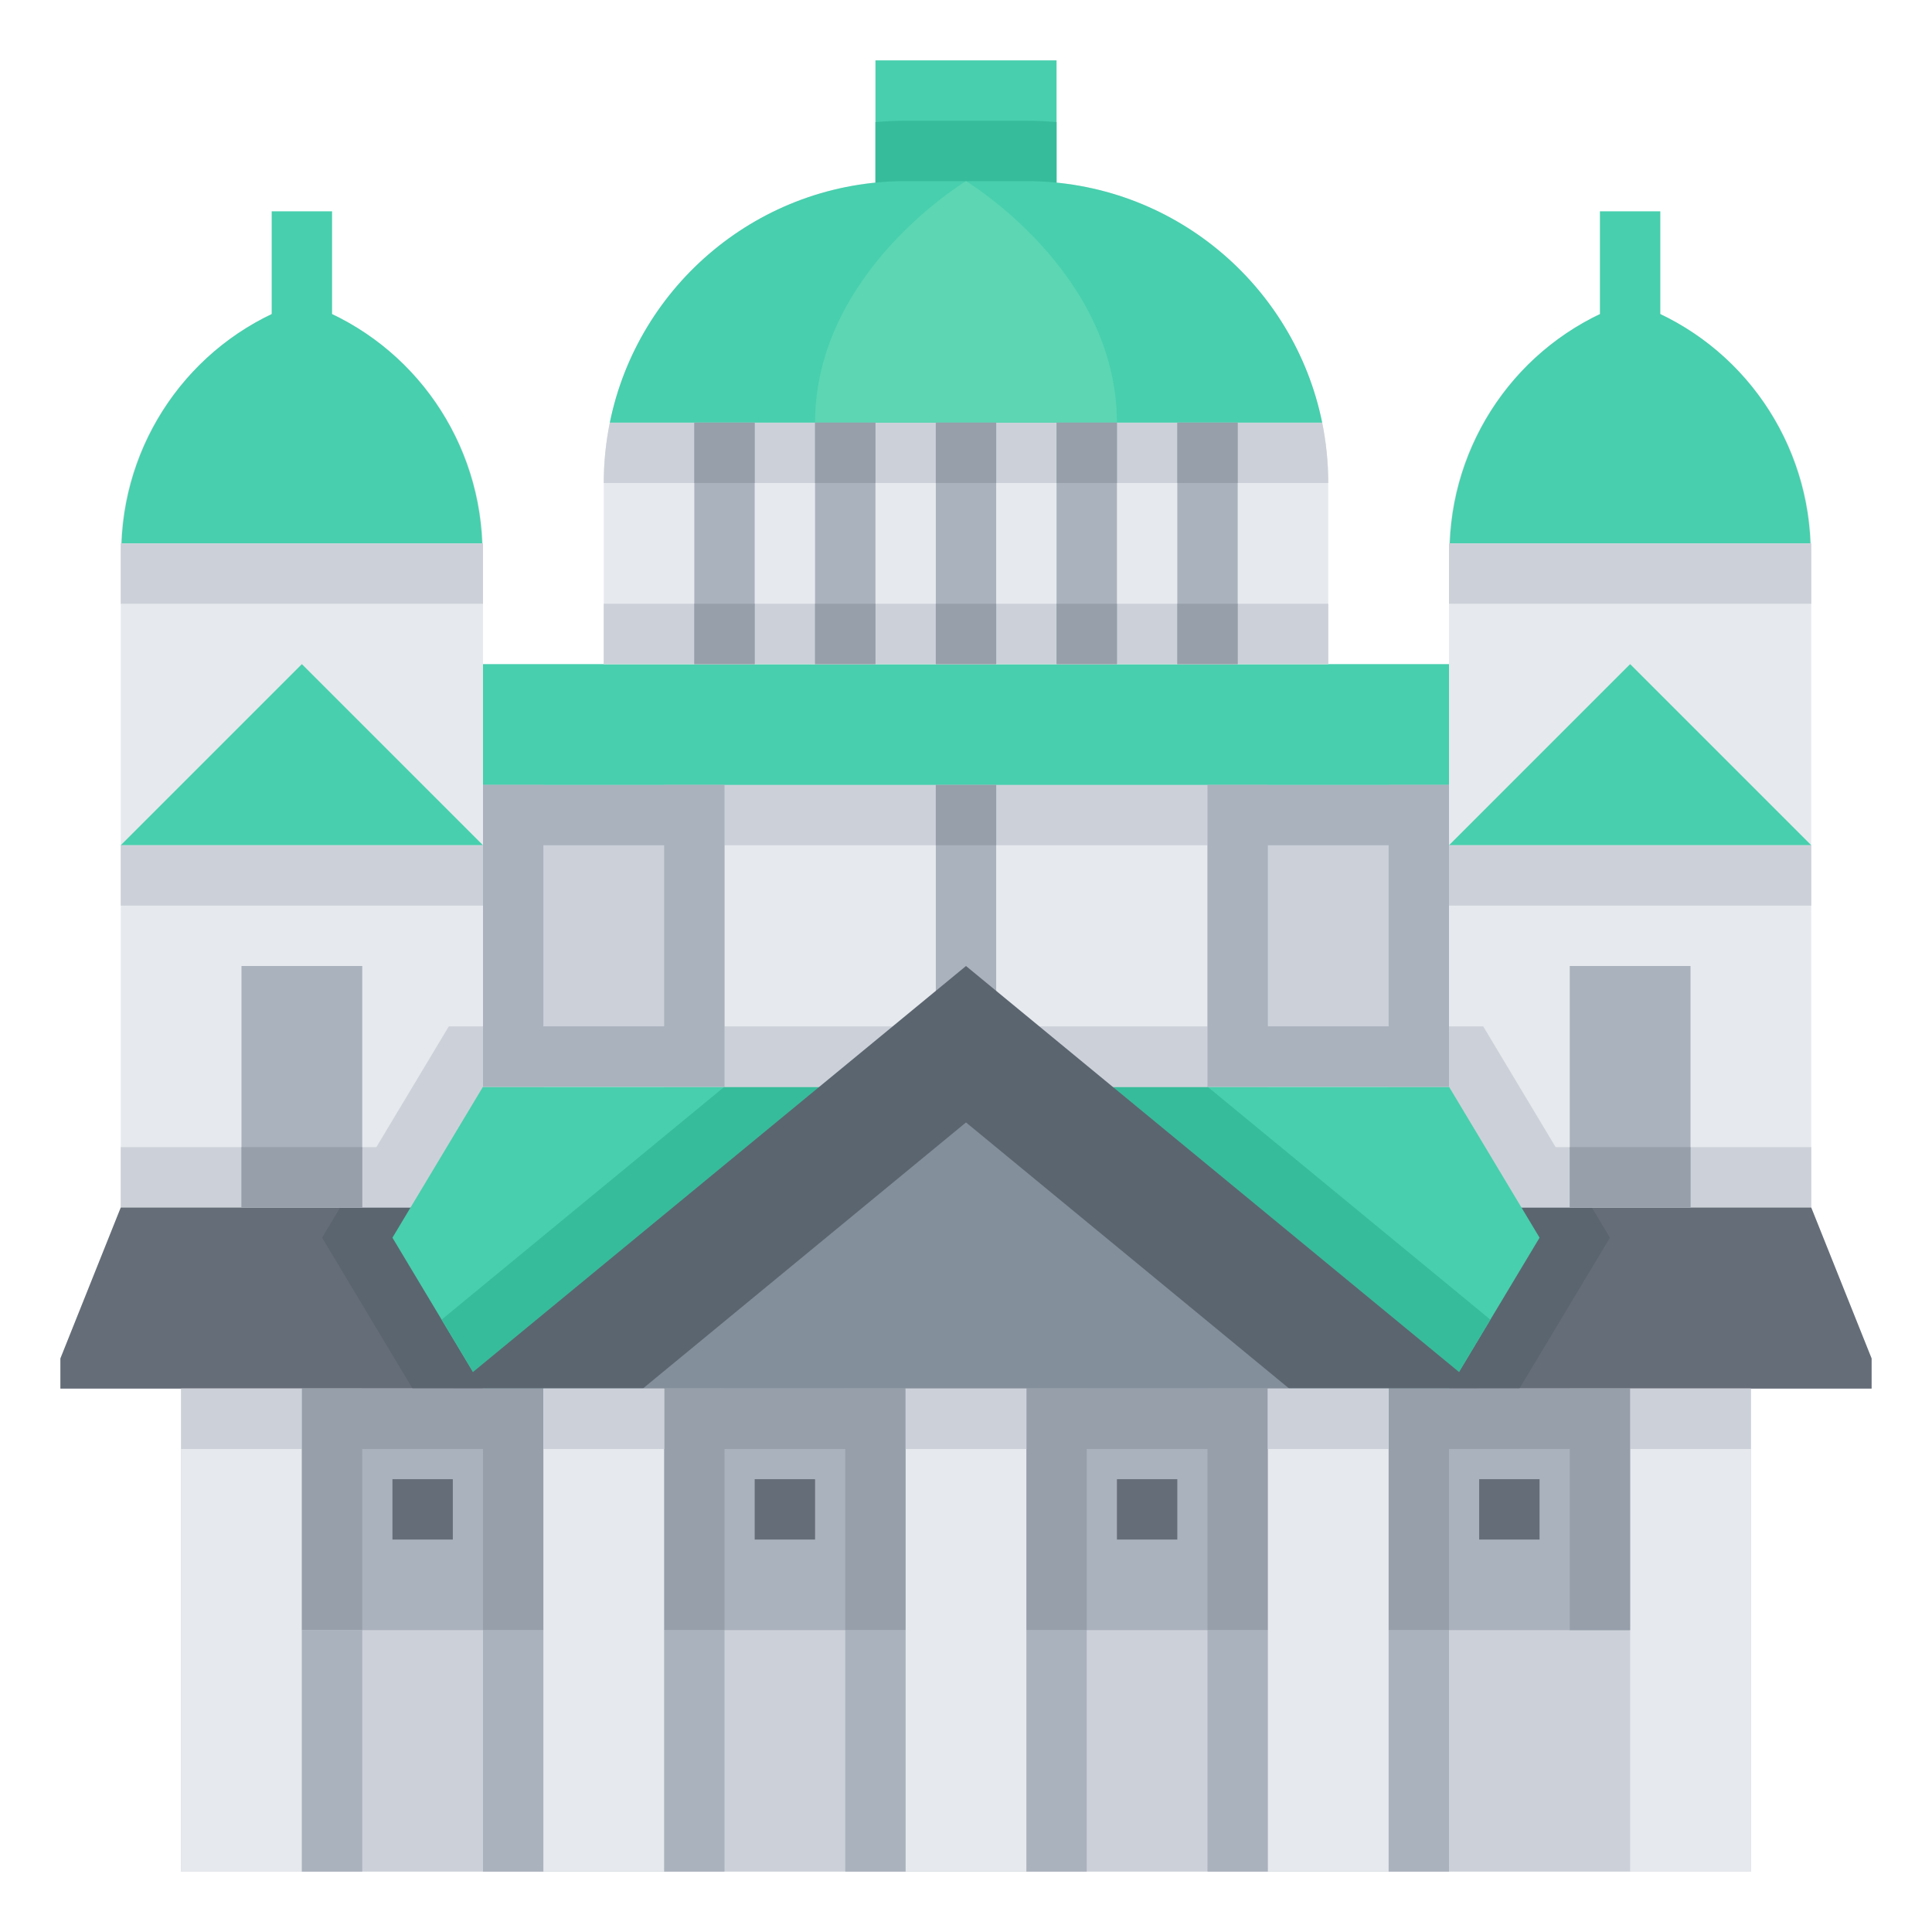 <?xml version="1.0" ?>
<!-- Uploaded to: SVG Repo, www.svgrepo.com, Generator: SVG Repo Mixer Tools -->
<svg width="800px" height="800px" viewBox="0 0 64 64" id="Layer_1_1_" version="1.1" xml:space="preserve" xmlns="http://www.w3.org/2000/svg" xmlns:xlink="http://www.w3.org/1999/xlink">
<g>
<path d="M16,40V18.325c0-3.777-2.417-7.13-6-8.325l0,0l0,0c-3.583,1.194-6,4.548-6,8.325V40h8H16z" style="fill:#E6E9ED;"/>
<rect height="2" style="fill:#CCD1D9;" width="12" x="4" y="38"/>
<path d="M48,40V18.325c0-3.777,2.417-7.13,6-8.325l0,0l0,0c3.583,1.194,6,4.548,6,8.325V40h-8H48z" style="fill:#E6E9ED;"/>
<rect height="2" style="fill:#CCD1D9;" width="12" x="48" y="38"/>
<polygon points="51,40 60,40 62,45 62,46 2,46 2,45 4,40 13,40  " style="fill:#656D78;"/>
<polygon points="53.332,41 52.732,40 51,40 13,40 11.268,40 10.668,41 13.667,46 50.333,46  " style="fill:#5B6570;"/>
<polygon points="52.732,40 49.133,34 48,34 48,40 52,40  " style="fill:#CCD1D9;"/>
<polygon points="12,40 16,40 16,34 14.867,34 11.268,40  " style="fill:#CCD1D9;"/>
<polygon points="16,46 13,41 16,36 27,36 37,36 48,36 51,41 48,46  " style="fill:#48CFAD;"/>
<polygon points="16,46 48,46 49.371,43.715 40.003,36 37,36 27,36 23.997,36 14.629,43.715  " style="fill:#37BC9B;"/>
<rect height="12" style="fill:#CCD1D9;" width="32" x="16" y="24"/>
<rect height="2" style="fill:#AAB2BD;" width="32" x="16" y="26"/>
<rect height="2" style="fill:#AAB2BD;" width="32" x="16" y="34"/>
<rect height="10" style="fill:#E6E9ED;" width="16" x="24" y="26"/>
<rect height="2" style="fill:#CCD1D9;" width="16" x="24" y="34"/>
<rect height="2" style="fill:#CCD1D9;" width="16" x="24" y="26"/>
<rect height="7" style="fill:#AAB2BD;" width="2" x="31" y="26"/>
<polygon points="49,46 32,32 15,46  " style="fill:#5B6570;"/>
<polygon points="42.708,46 32,37.182 21,46.241  " style="fill:#838F9B;"/>
<rect height="16" style="fill:#CCD1D9;" width="52" x="6" y="46"/>
<rect height="8" style="fill:#AAB2BD;" width="8" x="16" y="54"/>
<rect height="8" style="fill:#AAB2BD;" width="8" x="28" y="54"/>
<rect height="8" style="fill:#AAB2BD;" width="8" x="40" y="54"/>
<polygon points="54,54 46,54 42,54 34,54 30,54 22,54 18,54 10,54 10,46 54,46  " style="fill:#AAB2BD;"/>
<rect height="8" style="fill:#969FAA;" width="8" x="16" y="46"/>
<rect height="8" style="fill:#969FAA;" width="8" x="28" y="46"/>
<rect height="8" style="fill:#969FAA;" width="8" x="40" y="46"/>
<rect height="2" style="fill:#969FAA;" width="44" x="10" y="46"/>
<rect height="16" style="fill:#E6E9ED;" width="4" x="6" y="46"/>
<rect height="16" style="fill:#E6E9ED;" width="4" x="54" y="46"/>
<rect height="16" style="fill:#E6E9ED;" width="4" x="18" y="46"/>
<rect height="16" style="fill:#E6E9ED;" width="4" x="30" y="46"/>
<rect height="16" style="fill:#E6E9ED;" width="4" x="42" y="46"/>
<rect height="2" style="fill:#656D78;" width="2" x="13" y="49"/>
<rect height="2" style="fill:#656D78;" width="2" x="25" y="49"/>
<rect height="2" style="fill:#656D78;" width="2" x="37" y="49"/>
<rect height="2" style="fill:#656D78;" width="2" x="49" y="49"/>
<rect height="4" style="fill:#48CFAD;" width="32" x="16" y="22"/>
<rect height="5" style="fill:#48CFAD;" width="6" x="29" y="2"/>
<path d="M20,22v-6c0-5.523,4.477-10,10-10h4c5.523,0,10,4.477,10,10v6H20z" style="fill:#E6E9ED;"/>
<rect height="2" style="fill:#CCD1D9;" width="24" x="20" y="20"/>
<path d="M20.201,14C20.07,14.646,20,15.315,20,16h24c0-0.685-0.07-1.354-0.201-2H20.201z" style="fill:#CCD1D9;"/>
<path d="M35,4.044C34.669,4.016,34.336,4,34,4h-4c-0.336,0-0.669,0.016-1,0.044V7h6V4.044z" style="fill:#37BC9B;"/>
<path d="M20.201,14H21h22.799C42.872,9.436,38.838,6,34,6h-4C25.162,6,21.128,9.436,20.201,14z" style="fill:#48CFAD;"/>
<path d="M27,14c0-5,5-8,5-8s5,3,5,8H27z" style="fill:#5CD6B3;"/>
<rect height="8" style="fill:#AAB2BD;" width="2" x="23" y="14"/>
<rect height="8" style="fill:#AAB2BD;" width="2" x="27" y="14"/>
<rect height="8" style="fill:#AAB2BD;" width="2" x="31" y="14"/>
<rect height="8" style="fill:#AAB2BD;" width="2" x="35" y="14"/>
<rect height="8" style="fill:#AAB2BD;" width="2" x="39" y="14"/>
<rect height="5" style="fill:#48CFAD;" width="2" x="9" y="7"/>
<path d="M4.026,18h11.948c-0.136-3.642-2.495-6.84-5.974-8C6.521,11.16,4.161,14.358,4.026,18z" style="fill:#48CFAD;"/>
<polygon points="16,28 10,22 4,28  " style="fill:#48CFAD;"/>
<rect height="8" style="fill:#AAB2BD;" width="4" x="8" y="32"/>
<rect height="5" style="fill:#48CFAD;" width="2" x="53" y="7"/>
<path d="M48.026,18h11.948c-0.136-3.642-2.495-6.84-5.974-8C50.521,11.16,48.161,14.358,48.026,18z" style="fill:#48CFAD;"/>
<polygon points="48,28 54,22 60,28  " style="fill:#48CFAD;"/>
<rect height="8" style="fill:#AAB2BD;" transform="matrix(-1 -4.502011e-11 4.502011e-11 -1 108 72)" width="4" x="52" y="32"/>
<rect height="2" style="fill:#CCD1D9;" width="4" x="6" y="46"/>
<rect height="2" style="fill:#CCD1D9;" width="4" x="18" y="46"/>
<rect height="2" style="fill:#CCD1D9;" width="4" x="30" y="46"/>
<rect height="2" style="fill:#CCD1D9;" width="4" x="42" y="46"/>
<rect height="2" style="fill:#CCD1D9;" width="4" x="54" y="46"/>
<rect height="8" style="fill:#969FAA;" width="2" x="10" y="46"/>
<rect height="8" style="fill:#969FAA;" width="2" x="52" y="46"/>
<rect height="8" style="fill:#AAB2BD;" width="2" x="10" y="54"/>
<rect height="2" style="fill:#969FAA;" width="2" x="31" y="26"/>
<rect height="10" style="fill:#AAB2BD;" width="2" x="16" y="26"/>
<rect height="10" style="fill:#AAB2BD;" width="2" x="22" y="26"/>
<rect height="10" style="fill:#AAB2BD;" width="2" x="40" y="26"/>
<rect height="10" style="fill:#AAB2BD;" width="2" x="46" y="26"/>
<rect height="2" style="fill:#969FAA;" width="4" x="8" y="38"/>
<rect height="2" style="fill:#969FAA;" width="4" x="52" y="38"/>
<rect height="2" style="fill:#CCD1D9;" width="12" x="4" y="28"/>
<rect height="2" style="fill:#CCD1D9;" width="12" x="48" y="28"/>
<rect height="2" style="fill:#CCD1D9;" width="12" x="48" y="18"/>
<rect height="2" style="fill:#CCD1D9;" width="12" x="4" y="18"/>
<rect height="2" style="fill:#969FAA;" width="2" x="23" y="14"/>
<rect height="2" style="fill:#969FAA;" width="2" x="27" y="20"/>
<rect height="2" style="fill:#969FAA;" width="2" x="23" y="20"/>
<rect height="2" style="fill:#969FAA;" width="2" x="27" y="14"/>
<rect height="2" style="fill:#969FAA;" width="2" x="31" y="14"/>
<rect height="2" style="fill:#969FAA;" width="2" x="31" y="20"/>
<rect height="2" style="fill:#969FAA;" width="2" x="35" y="14"/>
<rect height="2" style="fill:#969FAA;" width="2" x="35" y="20"/>
<rect height="2" style="fill:#969FAA;" width="2" x="39" y="14"/>
<rect height="2" style="fill:#969FAA;" width="2" x="39" y="20"/>
</g>
</svg>